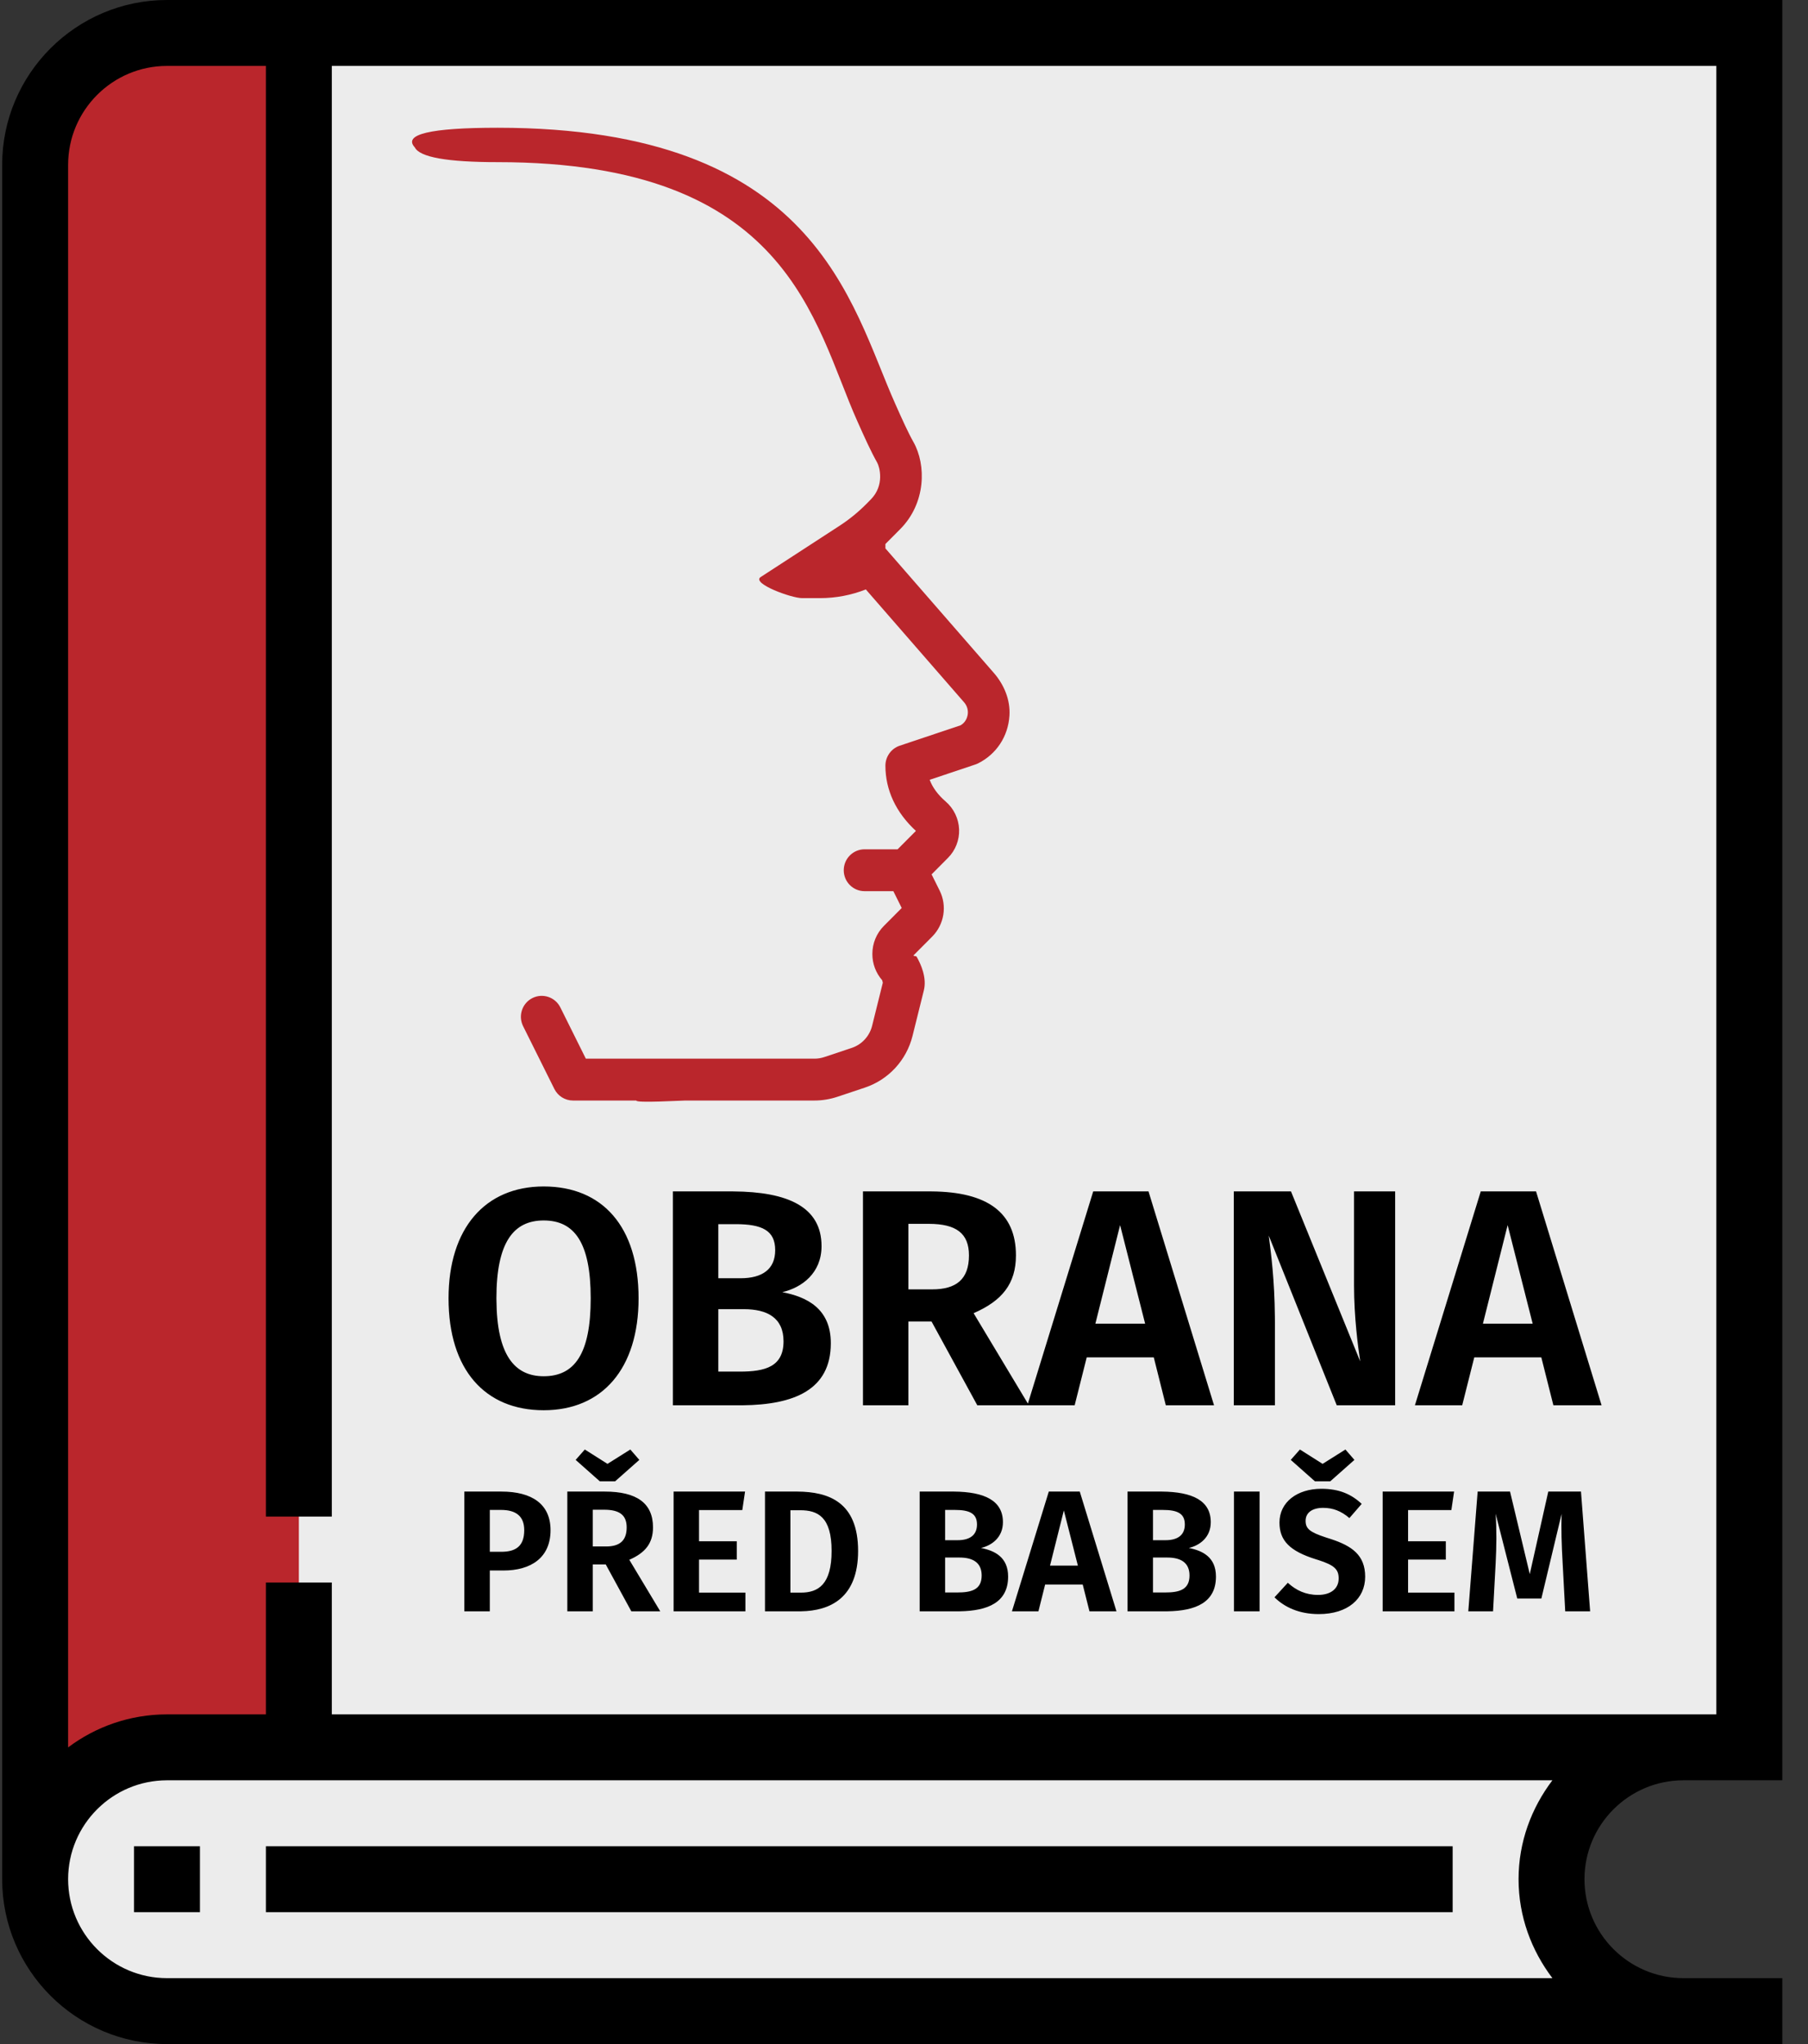 <?xml version="1.0" encoding="UTF-8"?>
<svg width="46px" height="52px" viewBox="0 0 46 52" version="1.1" xmlns="http://www.w3.org/2000/svg" xmlns:xlink="http://www.w3.org/1999/xlink">
    <rect x="0" y="0" width="46" height="52" fill="#333333" stroke="none"/>
    <!-- Generator: Sketch 59.1 (86144) - https://sketch.com -->
    <title>Book - icon</title>
    <desc>Created with Sketch.</desc>
    <g id="Homepage" stroke="none" stroke-width="1" fill="none" fill-rule="evenodd">
        <g id="Desktop-HD" transform="translate(-613, -561)" fill-rule="nonzero">
            <g id="Co-děláme" transform="translate(280, 561)">
                <g id="Druhá-záložka" transform="translate(333, 0)">
                    <g id="Book---icon">
                        <g id="book">
                            <path d="M44.507,44.452 L44.507,0.839 L4.249,0.839 C2.396,0.839 0.894,2.341 0.894,4.194 L0.894,47.806 L44.507,44.452 Z" id="Path" fill="#ECECEC"></path>
                            <path d="M7.604,47.806 L0.894,47.806 L0.894,4.194 C0.894,2.341 2.396,0.839 4.249,0.839 L7.604,0.839 L7.604,47.806 Z" id="Path" fill="#BA262C"></path>
                            <path d="M44.507,44.452 L42.83,44.452 C40.977,44.452 39.475,45.954 39.475,47.806 L39.475,47.806 C39.475,49.659 40.977,51.161 42.83,51.161 L44.507,51.161 L4.249,51.161 C2.396,51.161 0.894,49.659 0.894,47.806 L0.894,47.806 C0.894,45.954 2.396,44.452 4.249,44.452 L44.507,44.452 Z" id="Path" fill="#ECECEC"></path>
                            <path d="M45.346,3.355 L45.346,0 L4.249,0 C1.937,0 0.055,1.881 0.055,4.194 L0.055,47.806 C0.055,50.119 1.937,52 4.249,52 L42.83,52 L45.346,52 L45.346,50.323 L42.83,50.323 C41.442,50.323 40.313,49.194 40.313,47.806 C40.313,46.419 41.442,45.29 42.83,45.29 L44.507,45.29 L45.346,45.29 L45.346,11.742 L45.346,3.355 Z M39.497,50.323 L4.249,50.323 C2.862,50.323 1.733,49.194 1.733,47.806 C1.733,46.419 2.862,45.29 4.249,45.29 L39.497,45.29 C38.964,45.993 38.636,46.859 38.636,47.806 C38.636,48.754 38.964,49.62 39.497,50.323 Z M42.83,43.613 L8.442,43.613 L8.442,40.258 L6.765,40.258 L6.765,43.613 L4.249,43.613 C3.305,43.613 2.434,43.927 1.733,44.453 L1.733,4.194 C1.733,2.806 2.862,1.677 4.249,1.677 L6.765,1.677 L6.765,38.581 L8.442,38.581 L8.442,1.677 L43.668,1.677 L43.668,43.613 L42.83,43.613 Z" id="Shape" fill="#000000"></path>
                            <rect id="Rectangle" fill="#000000" x="6.765" y="46.968" width="30.194" height="1.677"></rect>
                            <rect id="Rectangle" fill="#000000" x="3.41" y="46.968" width="1.677" height="1.677"></rect>
                        </g>
                        <g id="head" transform="translate(10.484, 3.25)" fill="#BA262C">
                            <path d="M12.043,10.701 L12.043,10.589 L12.418,10.212 C13.077,9.55 13.084,8.576 12.757,7.996 C12.616,7.746 12.466,7.411 12.293,7.022 C11.151,4.469 10.291,0 2.178,0 C0.464,0 -0.239,0.167 0.071,0.501 C0.196,0.75 0.899,0.875 2.178,0.875 C9.605,0.875 10.21,4.962 11.326,7.459 C11.51,7.872 11.67,8.228 11.835,8.521 C11.89,8.618 12.033,9.093 11.668,9.459 L11.551,9.578 C11.344,9.785 11.117,9.97 10.871,10.129 L8.863,11.434 C8.646,11.598 9.651,11.966 9.923,11.966 L10.381,11.966 C10.779,11.966 11.174,11.891 11.545,11.745 L14.047,14.619 C14.125,14.709 14.157,14.828 14.134,14.946 C14.121,15.011 14.082,15.126 13.957,15.201 L12.405,15.721 C12.189,15.794 12.043,16 12.043,16.23 C12.044,16.851 12.312,17.422 12.819,17.888 L12.353,18.356 L11.513,18.356 C11.22,18.356 10.983,18.595 10.983,18.889 C10.983,19.183 11.22,19.421 11.513,19.421 L12.245,19.421 L12.458,19.849 L12.007,20.302 C11.816,20.493 11.711,20.748 11.711,21.019 C11.711,21.268 11.8,21.502 11.961,21.687 C11.967,21.71 11.972,21.728 11.977,21.75 L11.705,22.845 C11.639,23.11 11.444,23.322 11.187,23.408 L10.489,23.641 C10.408,23.668 10.324,23.682 10.24,23.682 L4.421,23.682 L3.773,22.379 C3.642,22.115 3.324,22.009 3.062,22.14 C2.8,22.272 2.694,22.592 2.825,22.855 L3.62,24.452 C3.71,24.633 3.893,24.747 4.094,24.747 L5.705,24.747 C5.693,24.816 6.838,24.747 6.954,24.747 L7.273,24.747 L10.237,24.747 C10.436,24.747 10.635,24.714 10.824,24.651 L11.521,24.418 C12.123,24.217 12.58,23.721 12.733,23.103 L13.021,21.945 C13.102,21.622 12.943,21.274 12.841,21.095 C12.818,21.054 12.789,21.089 12.756,21.056 L13.234,20.576 C13.54,20.267 13.617,19.796 13.423,19.406 L13.218,18.994 L13.635,18.574 C13.825,18.384 13.928,18.12 13.918,17.851 C13.908,17.578 13.783,17.318 13.576,17.14 C13.379,16.97 13.243,16.784 13.169,16.588 L14.335,16.197 C14.359,16.189 14.382,16.179 14.404,16.168 C14.866,15.936 15.167,15.484 15.199,14.953 C15.224,14.555 15.062,14.168 14.801,13.868 L12.043,10.701 Z" id="Path"></path>
                        </g>
                        <path d="M13.833,30.183 C12.34,30.183 11.412,31.252 11.412,33.029 C11.412,34.846 12.34,35.876 13.833,35.876 C15.327,35.876 16.247,34.814 16.247,33.029 C16.247,31.205 15.327,30.183 13.833,30.183 Z M13.833,31.048 C14.612,31.048 15.029,31.606 15.029,33.029 C15.029,34.453 14.612,35.011 13.833,35.011 C13.087,35.011 12.641,34.465 12.631,33.078 L12.63,33.029 C12.63,31.606 13.063,31.048 13.833,31.048 Z M19.904,32.872 C20.407,32.754 20.902,32.385 20.902,31.701 C20.902,30.705 20.048,30.317 18.652,30.309 L17.12,30.309 L17.12,35.75 L18.819,35.75 L18.899,35.75 C20.195,35.735 21.138,35.364 21.138,34.17 C21.138,33.281 20.517,32.99 19.904,32.872 Z M18.276,32.518 L18.276,31.142 L18.716,31.142 C19.385,31.142 19.723,31.3 19.723,31.803 C19.723,32.29 19.393,32.518 18.842,32.518 L18.276,32.518 Z M18.826,34.893 L18.276,34.893 L18.276,33.305 L18.929,33.305 C19.51,33.305 19.935,33.517 19.935,34.122 C19.935,34.767 19.471,34.893 18.826,34.893 Z M23.701,33.619 L24.865,35.75 L26.178,35.75 L24.771,33.407 C25.494,33.092 25.848,32.66 25.848,31.936 C25.848,30.848 25.125,30.32 23.701,30.309 L21.956,30.309 L21.956,35.75 L23.112,35.75 L23.112,33.619 L23.701,33.619 Z M23.112,32.801 L23.112,31.134 L23.631,31.134 C24.33,31.134 24.653,31.378 24.653,31.936 C24.653,32.55 24.323,32.801 23.717,32.801 L23.112,32.801 Z M29.355,34.531 L29.661,35.75 L30.888,35.75 L29.221,30.309 L27.814,30.309 L26.139,35.75 L27.342,35.75 L27.649,34.531 L29.355,34.531 Z M29.135,33.674 L27.869,33.674 L28.498,31.166 L29.135,33.674 Z M35.496,35.75 L35.496,30.309 L34.45,30.309 L34.45,32.699 C34.45,33.509 34.552,34.264 34.607,34.633 L32.846,30.309 L31.391,30.309 L31.391,35.75 L32.437,35.75 L32.437,33.635 L32.436,33.493 C32.428,32.562 32.34,31.898 32.28,31.433 L34.01,35.75 L35.496,35.75 Z M39.215,34.531 L39.522,35.75 L40.748,35.75 L39.081,30.309 L37.674,30.309 L35.999,35.75 L37.202,35.75 L37.509,34.531 L39.215,34.531 Z M38.995,33.674 L37.729,33.674 L38.358,31.166 L38.995,33.674 Z M12.757,37.945 L11.814,37.945 L11.814,40.992 L12.462,40.992 L12.462,39.953 L12.809,39.953 C13.505,39.953 14.007,39.631 14.007,38.927 C14.007,38.262 13.532,37.945 12.757,37.945 Z M12.757,39.477 L12.462,39.477 L12.462,38.412 L12.748,38.412 C13.126,38.412 13.338,38.57 13.338,38.927 C13.338,39.341 13.113,39.477 12.757,39.477 Z M15.262,37.685 L15.649,37.685 L16.266,37.139 L16.037,36.875 L15.456,37.24 L14.879,36.875 L14.646,37.139 L15.262,37.685 Z M15.412,39.799 L16.063,40.992 L16.799,40.992 L16.011,39.68 C16.416,39.504 16.614,39.261 16.614,38.856 C16.614,38.24 16.2,37.945 15.385,37.945 L14.434,37.945 L14.434,40.992 L15.081,40.992 L15.081,39.799 L15.412,39.799 Z M15.081,39.341 L15.081,38.407 L15.372,38.407 C15.764,38.407 15.944,38.544 15.944,38.856 C15.944,39.2 15.76,39.341 15.421,39.341 L15.081,39.341 Z M18.886,38.416 L18.956,37.945 L17.138,37.945 L17.138,40.992 L18.965,40.992 L18.965,40.516 L17.785,40.516 L17.785,39.675 L18.745,39.675 L18.745,39.209 L17.785,39.209 L17.785,38.416 L18.886,38.416 Z M20.286,37.945 L19.463,37.945 L19.463,40.992 L20.335,40.992 L20.385,40.991 C21.116,40.978 21.832,40.656 21.832,39.455 C21.832,38.21 21.082,37.95 20.286,37.945 L20.286,37.945 Z M20.11,40.516 L20.11,38.42 L20.361,38.42 C20.801,38.42 21.158,38.583 21.158,39.455 C21.158,40.309 20.819,40.516 20.374,40.516 L20.11,40.516 Z M24.958,39.38 C25.24,39.314 25.517,39.107 25.517,38.724 C25.517,38.17 25.044,37.952 24.27,37.945 L23.399,37.945 L23.399,40.992 L24.35,40.992 L24.419,40.991 C25.132,40.979 25.649,40.768 25.649,40.107 C25.649,39.609 25.301,39.446 24.958,39.38 Z M24.046,39.182 L24.046,38.412 L24.293,38.412 C24.667,38.412 24.857,38.5 24.857,38.782 C24.857,39.055 24.672,39.182 24.363,39.182 L24.046,39.182 Z M24.355,40.512 L24.046,40.512 L24.046,39.623 L24.412,39.623 C24.738,39.623 24.976,39.741 24.976,40.08 C24.976,40.442 24.716,40.512 24.355,40.512 Z M27.547,40.309 L27.719,40.992 L28.406,40.992 L27.472,37.945 L26.684,37.945 L25.746,40.992 L26.42,40.992 L26.591,40.309 L27.547,40.309 Z M27.424,39.829 L26.715,39.829 L27.067,38.425 L27.424,39.829 Z M30.246,39.38 C30.528,39.314 30.805,39.107 30.805,38.724 C30.805,38.17 30.333,37.952 29.559,37.945 L28.687,37.945 L28.687,40.992 L29.639,40.992 L29.707,40.991 C30.42,40.979 30.937,40.768 30.937,40.107 C30.937,39.609 30.59,39.446 30.246,39.38 Z M29.335,39.182 L29.335,38.412 L29.581,38.412 C29.956,38.412 30.145,38.5 30.145,38.782 C30.145,39.055 29.96,39.182 29.652,39.182 L29.335,39.182 Z M29.643,40.512 L29.335,40.512 L29.335,39.623 L29.7,39.623 C30.026,39.623 30.264,39.741 30.264,40.08 C30.264,40.442 30.004,40.512 29.643,40.512 Z M32.047,40.992 L32.047,37.945 L31.395,37.945 L31.395,40.992 L32.047,40.992 Z M34.46,37.139 L34.231,36.875 L33.65,37.24 L33.073,36.875 L32.84,37.139 L33.456,37.685 L33.844,37.685 L34.46,37.139 Z M33.619,37.874 C33.003,37.874 32.553,38.214 32.553,38.733 C32.553,39.195 32.818,39.46 33.478,39.667 L33.54,39.686 C33.951,39.818 34.059,39.924 34.059,40.155 C34.059,40.424 33.848,40.574 33.535,40.574 C33.223,40.574 32.976,40.459 32.765,40.265 L32.426,40.635 C32.677,40.882 33.047,41.062 33.553,41.062 C34.293,41.062 34.733,40.67 34.733,40.111 C34.733,39.559 34.394,39.328 33.862,39.153 L33.734,39.112 C33.318,38.976 33.218,38.886 33.218,38.689 C33.218,38.473 33.399,38.359 33.663,38.359 C33.91,38.359 34.121,38.438 34.332,38.619 L34.645,38.258 C34.381,38.011 34.073,37.874 33.619,37.874 Z M36.926,38.416 L36.996,37.945 L35.178,37.945 L35.178,40.992 L37.005,40.992 L37.005,40.516 L35.825,40.516 L35.825,39.675 L36.785,39.675 L36.785,39.209 L35.825,39.209 L35.825,38.416 L36.926,38.416 Z M40.457,40.992 L39.823,40.992 L39.757,39.755 C39.731,39.319 39.718,38.861 39.731,38.513 L39.216,40.666 L38.603,40.666 L38.053,38.509 C38.08,38.936 38.075,39.341 38.053,39.768 L37.987,40.992 L37.357,40.992 L37.595,37.945 L38.419,37.945 L38.921,40.045 L39.392,37.945 L40.224,37.945 L40.457,40.992 Z" id="obrana_pred_babisem" fill="#000000"></path>
                    </g>
                </g>
            </g>
        </g>
    </g>
</svg>